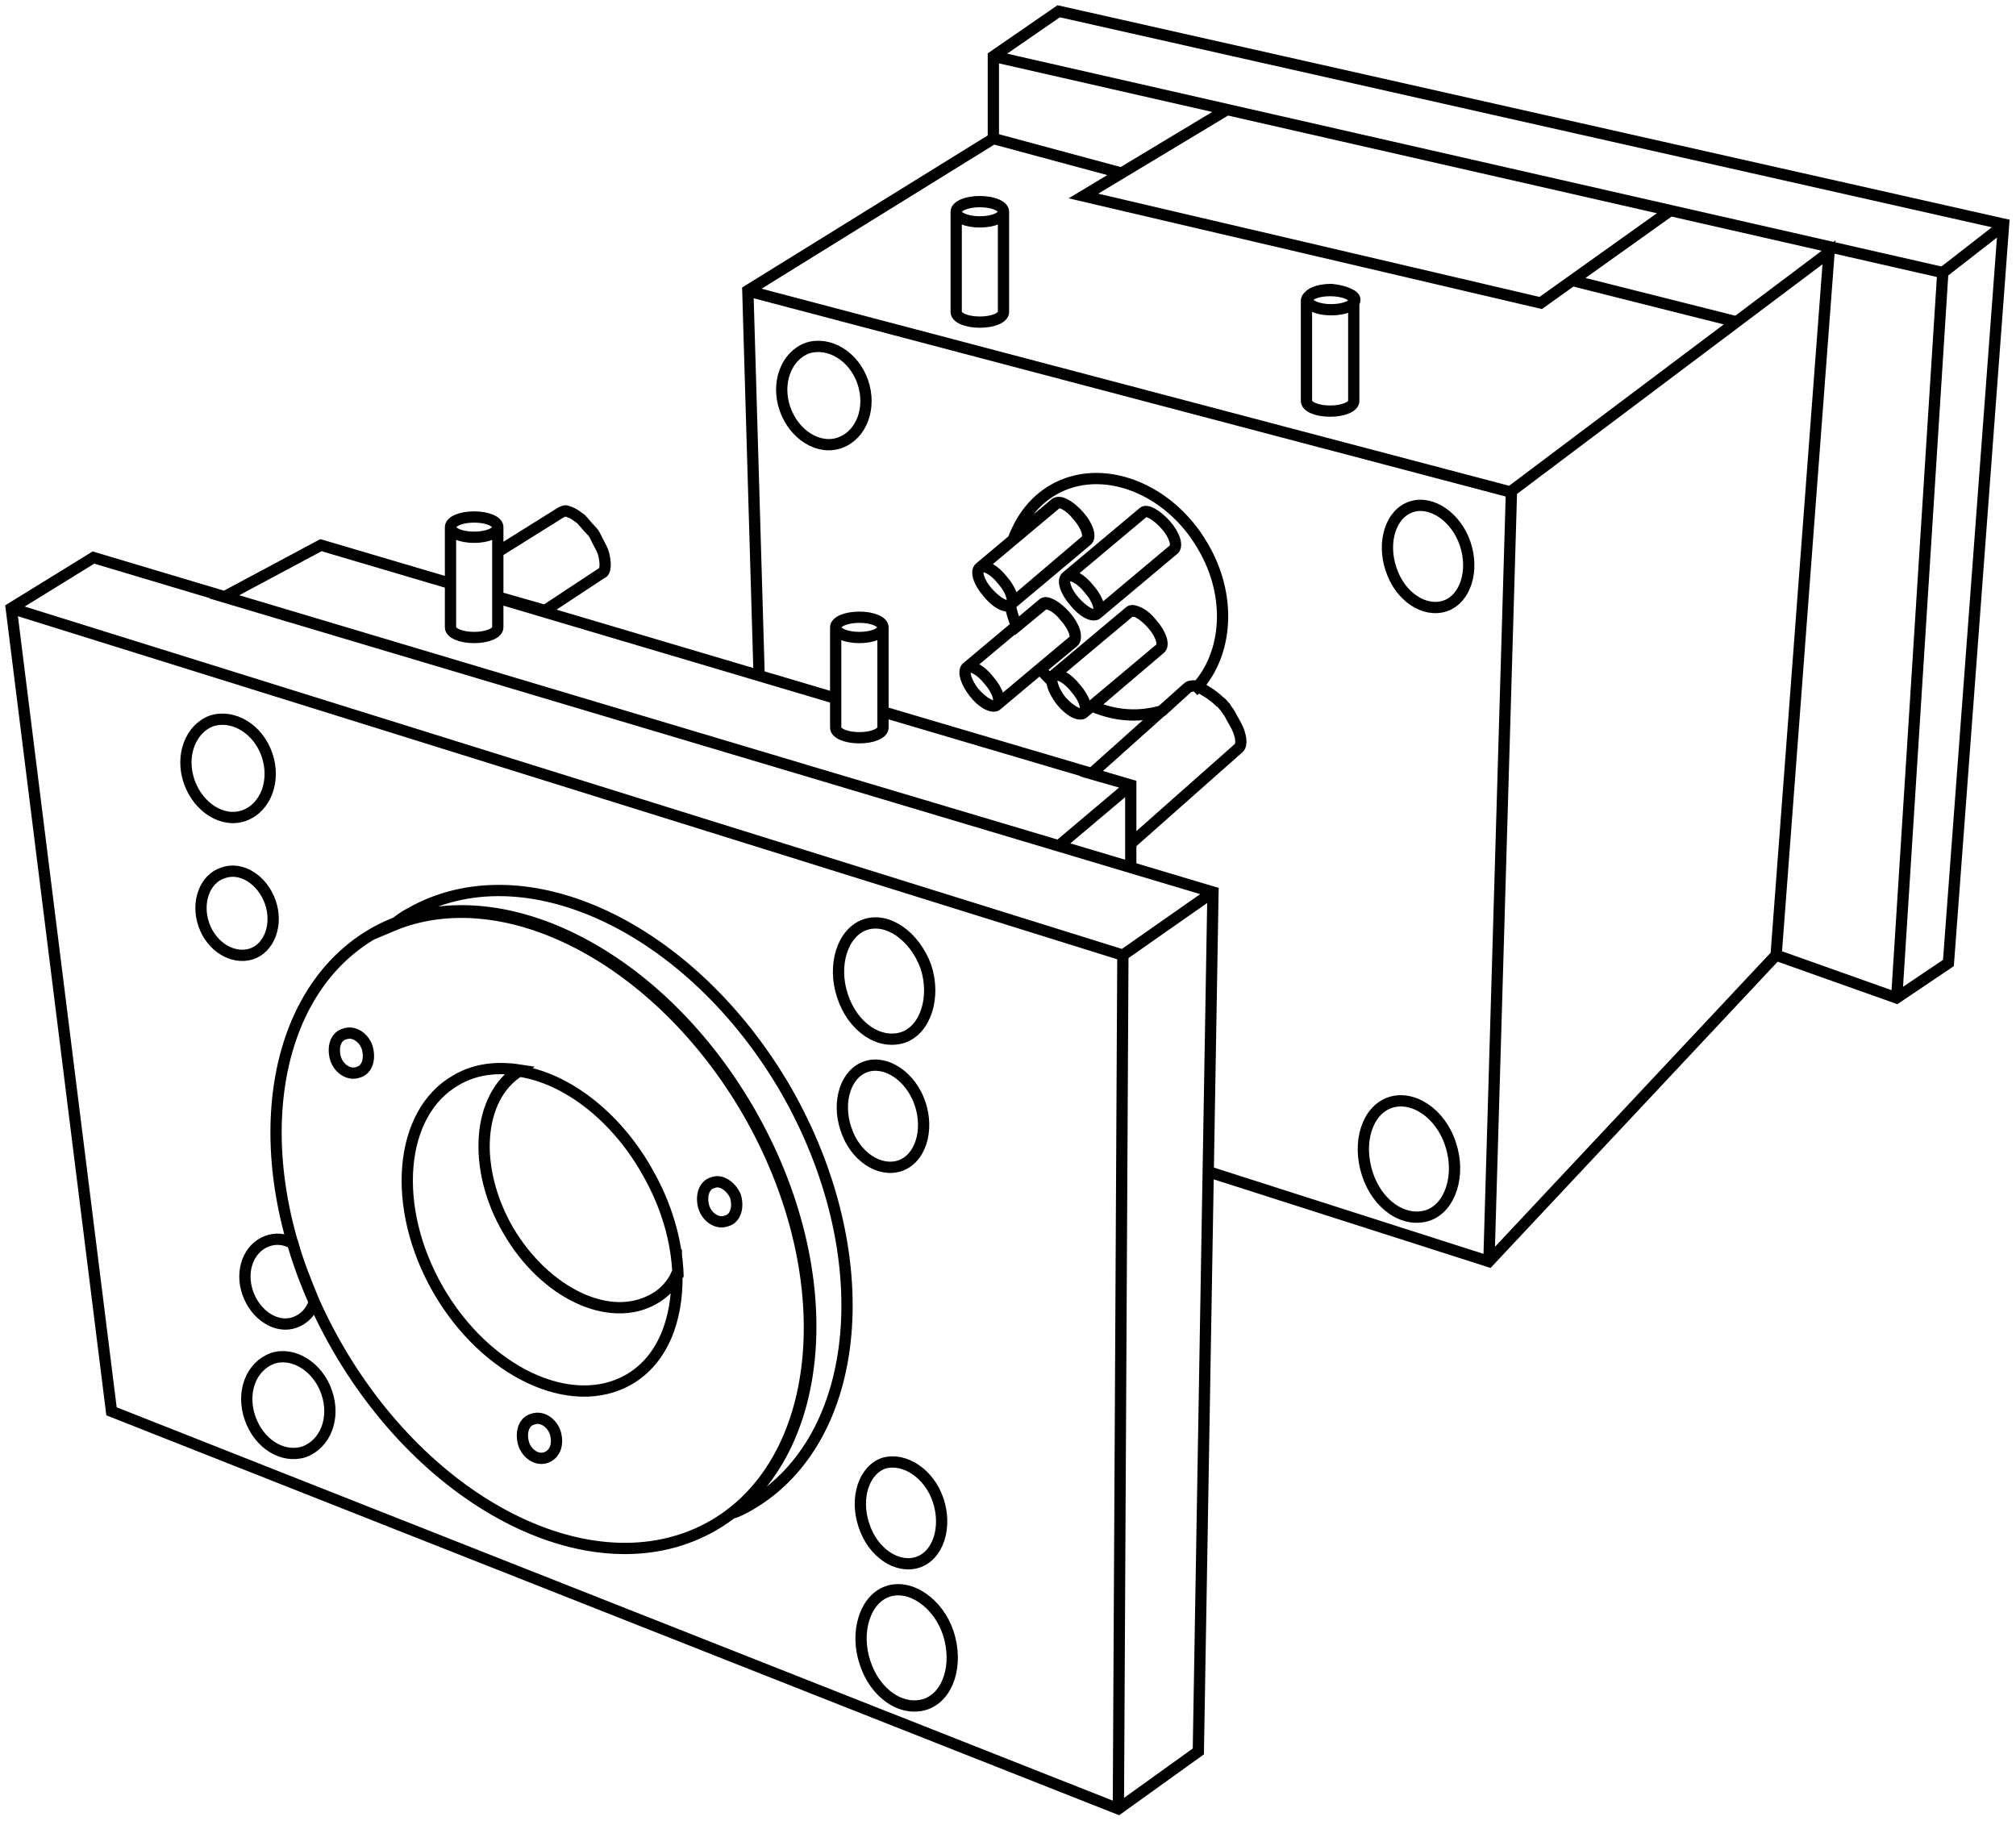 <?xml version="1.0" encoding="utf-8"?>
<!-- Generator: Adobe Illustrator 21.0.0, SVG Export Plug-In . SVG Version: 6.00 Build 0)  -->
<svg version="1.1" id="Laag_1" xmlns="http://www.w3.org/2000/svg" xmlns:xlink="http://www.w3.org/1999/xlink" x="0px" y="0px"
	 viewBox="0 0 179 162" style="enable-background:new 0 0 179 162;" xml:space="preserve">
<style type="text/css">
	.st0{fill:none;stroke:#000000;stroke-miterlimit:10;}
</style>
<path class="st0" d="M102.3,55.4c0.8,0.9,1.1,1.9,0.7,2.2l-6,5.1c2.1,0.9,4.2,1,6.2,0.4l2.2-2c0.1-0.1,0.3-0.2,0.6-0.2
	c0.1,0,0.2,0,0.3,0.1c2.7-3,3.1-8.1,0.5-12.5c-3-5.2-9-7.5-13.3-5c-1.7,1-2.8,2.5-3.5,4.3l3.7-3.1c0.4-0.3,1.3,0.2,2,1.1
	c0.8,0.9,1.1,1.9,0.7,2.2l-6.7,5.7c0.1,0.6,0.3,1.3,0.6,1.9l2.3-1.9c0.4-0.3,1.3,0.2,2,1.1c0.8,0.9,1.1,1.9,0.7,2.2l-2.9,2.4
	c0.3,0.4,0.6,0.7,0.9,1c0-0.1,0.1-0.2,0.1-0.3l6.8-5.7C100.7,54,101.6,54.5,102.3,55.4z M109.8,64.5c-0.2-0.4-0.4-0.7-0.6-1.1
	c-0.1-0.2-0.3-0.4-0.4-0.6c-0.2-0.2-0.3-0.4-0.5-0.5c-0.3-0.3-0.7-0.6-1-0.8c-0.2-0.1-0.3-0.2-0.5-0.3c-0.3-0.2-0.6-0.3-0.8-0.3
	c-0.2,0-0.4,0-0.6,0.2l-8.5,7.6l3.5,1v5.2l9.6-8.5C110.3,66.1,110.2,65.3,109.8,64.5z M53.6,49.2c-0.1-0.4-0.3-0.7-0.5-1.1
	c-0.1-0.2-0.2-0.4-0.3-0.6c-0.1-0.2-0.3-0.4-0.4-0.5c-0.3-0.3-0.5-0.6-0.8-0.9c-0.1-0.1-0.3-0.2-0.4-0.3c-0.3-0.2-0.5-0.3-0.8-0.4
	c-0.2-0.1-0.4,0-0.6,0.1L44.2,49v4l4.2,1.2l5-3.3C53.8,50.8,53.8,50,53.6,49.2z M78.4,63.2v1.4c0,0.5-0.9,0.9-2.1,0.9
	s-2.1-0.4-2.1-0.9V62l-30-8.9v2.6c0,0.5-0.9,0.9-2.1,0.9c-1.2,0-2.1-0.4-2.1-0.9v-3.9l-11.5-3.4L19.9,53l80.5,24v-7.3L78.4,63.2z
	 M89.1,18.8c0,0.5-0.9,0.9-2.1,0.9s-2.1-0.4-2.1-0.9s0.9-0.9,2.1-0.9S89.1,18.3,89.1,18.8z M87,17.9c-1.2,0-2.1,0.4-2.1,0.9v8.9
	c0,0.5,0.9,0.9,2.1,0.9s2.1-0.4,2.1-0.9v-8.9C89.1,18.3,88.2,17.9,87,17.9z M120.3,26.6c0,0.5-0.9,0.9-2.1,0.9s-2.1-0.4-2.1-0.9
	s0.9-0.9,2.1-0.9C119.3,25.8,120.3,26.2,120.3,26.6z M118.1,25.8c-1.2,0-2.1,0.4-2.1,0.9v8.9c0,0.5,0.9,0.9,2.1,0.9s2.1-0.4,2.1-0.9
	v-8.9C120.3,26.2,119.3,25.8,118.1,25.8z M93.5,60c0.4-0.3,1.3,0.2,2,1.1c0.8,0.9,1.1,1.9,0.7,2.2s-1.3-0.2-2-1.1
	C93.5,61.3,93.2,60.3,93.5,60z M94.2,62.2c0.8,0.9,1.7,1.4,2,1.1l6.8-5.7c0.4-0.3,0.1-1.3-0.7-2.2c-0.8-0.9-1.7-1.4-2-1.1L93.5,60
	C93.2,60.3,93.5,61.3,94.2,62.2z M85.8,59.3c0.4-0.3,1.3,0.2,2,1.1c0.8,0.9,1.1,1.9,0.7,2.2s-1.3-0.2-2-1.1
	C85.8,60.6,85.5,59.7,85.8,59.3z M86.5,61.5c0.8,0.9,1.7,1.4,2,1.1l6.8-5.7c0.4-0.3,0.1-1.3-0.7-2.2c-0.8-0.9-1.7-1.4-2-1.1
	l-6.8,5.7C85.5,59.7,85.8,60.6,86.5,61.5z M94.7,51.2c0.4-0.3,1.3,0.2,2,1.1c0.8,0.9,1.1,1.9,0.7,2.2s-1.3-0.2-2-1.1
	C94.6,52.5,94.3,51.5,94.7,51.2z M95.4,53.4c0.8,0.9,1.7,1.4,2,1.1l6.8-5.7c0.4-0.3,0.1-1.3-0.7-2.2c-0.8-0.9-1.7-1.4-2-1.1
	l-6.8,5.7C94.3,51.5,94.6,52.5,95.4,53.4z M87,50.4c0.4-0.3,1.3,0.2,2,1.1c0.8,0.9,1.1,1.9,0.7,2.2s-1.3-0.2-2-1.1
	C86.9,51.7,86.6,50.7,87,50.4z M87.7,52.6c0.8,0.9,1.7,1.4,2,1.1l6.8-5.7c0.4-0.3,0.1-1.3-0.7-2.2c-0.8-0.9-1.7-1.4-2-1.1L87,50.4
	C86.6,50.7,86.9,51.7,87.7,52.6z M78.4,55.7c0,0.5-0.9,0.9-2.1,0.9s-2.1-0.4-2.1-0.9s0.9-0.9,2.1-0.9S78.4,55.2,78.4,55.7z
	 M76.3,54.8c-1.2,0-2.1,0.4-2.1,0.9v8.9c0,0.5,0.9,0.9,2.1,0.9s2.1-0.4,2.1-0.9v-8.9C78.4,55.2,77.5,54.8,76.3,54.8z M44.2,46.8
	c0,0.5-0.9,0.9-2.1,0.9c-1.2,0-2.1-0.4-2.1-0.9s0.9-0.9,2.1-0.9C43.3,45.9,44.2,46.3,44.2,46.8z M42.1,45.9c-1.2,0-2.1,0.4-2.1,0.9
	v8.9c0,0.5,0.9,0.9,2.1,0.9c1.2,0,2.1-0.4,2.1-0.9v-8.9C44.2,46.3,43.3,45.9,42.1,45.9z M45.1,109.2c3.2,5.6,9,8.4,13,6.1
	c0.9-0.5,1.6-1.3,2.1-2.1c-0.1-3-1-6.2-2.8-9.3c-2.8-4.9-7.2-8.2-11.3-8.8C42.4,97.4,41.9,103.7,45.1,109.2z M58.1,115.3
	c-3.9,2.3-9.7-0.5-13-6.1c-3.2-5.6-2.7-11.8,1-14.2c-2-0.3-3.9-0.1-5.6,0.9c-5.1,2.9-5.8,11.3-1.6,18.6c4.2,7.3,11.8,10.9,16.9,8
	c3-1.7,4.4-5.3,4.3-9.4C59.7,114,59,114.8,58.1,115.3z M26,110.4c-0.7-0.4-1.5-0.5-2.3-0.2c-1.6,0.6-2.4,2.6-1.7,4.6
	c0.7,2,2.6,3.2,4.2,2.6c0.8-0.3,1.4-0.9,1.7-1.8C27.2,113.9,26.5,112.2,26,110.4z M69.8,96.8c-8.4-14.5-23.3-21.5-33.4-15.7
	c-0.6,0.3-1.1,0.7-1.6,1.1c10-4.2,23.7,2.9,31.6,16.5c7.9,13.7,7.1,29.1-1.5,35.7c0.6-0.2,1.2-0.5,1.7-0.8
	C76.7,127.7,78.1,111.3,69.8,96.8z M29,123.6c0.8,2.3-0.1,4.6-2,5.3c-1.9,0.6-4-0.7-4.8-3s0.1-4.6,2-5.3C26,120,28.2,121.3,29,123.6
	z M49.3,127.2c0.3,1,0,1.9-0.8,2.2s-1.7-0.3-2-1.2c-0.3-1,0-2,0.8-2.2C48.1,125.7,49,126.3,49.3,127.2z M65.3,106.2
	c0.3,1,0,2-0.8,2.2c-0.8,0.3-1.7-0.3-2-1.2c-0.3-1,0-2,0.8-2.2C64,104.7,64.9,105.3,65.3,106.2z M32.6,93c0.3,1,0,2-0.8,2.2
	c-0.8,0.3-1.7-0.3-2-1.2c-0.3-1,0-2,0.8-2.2C31.4,91.5,32.3,92.1,32.6,93z M24,80.1c0.7,2-0.1,4.1-1.7,4.6s-3.5-0.6-4.2-2.6
	s0.1-4.1,1.7-4.6C21.4,76.9,23.3,78.1,24,80.1z M83.3,133.2c0.8,2.4,0,4.9-1.8,5.5s-4-0.8-4.8-3.3c-0.8-2.4,0-4.9,1.8-5.5
	C80.3,129.4,82.5,130.8,83.3,133.2z M130.1,48.3c0.8,2.4,0,4.9-1.8,5.5s-4-0.8-4.8-3.3c-0.8-2.4,0-4.9,1.8-5.5
	C127.1,44.4,129.3,45.9,130.1,48.3z M81.7,98c0.8,2.4,0,4.9-1.8,5.5s-4-0.8-4.8-3.3c-0.8-2.4,0-4.9,1.8-5.5S80.9,95.6,81.7,98z
	 M128.8,101.6c0.9,2.7,0,5.6-2,6.3c-2.1,0.7-4.5-0.9-5.4-3.7s0-5.6,2-6.3S127.9,98.8,128.8,101.6z M84.2,145c0.9,2.8,0,5.6-2,6.3
	c-2.1,0.7-4.5-0.9-5.4-3.7c-0.9-2.7,0-5.6,2-6.3C80.8,140.6,83.3,142.3,84.2,145z M82.2,85.8c0.9,2.7,0,5.6-2,6.3
	c-2.1,0.7-4.5-0.9-5.4-3.7c-0.9-2.7,0-5.6,2-6.3C78.8,81.4,81.2,83.1,82.2,85.8z M76.6,33.9c0.8,2.3-0.1,4.7-2,5.4s-4.1-0.7-4.9-3
	s0.1-4.7,2-5.4C73.6,30.3,75.8,31.6,76.6,33.9z M23.7,67c0.8,2.3-0.1,4.7-2,5.4c-1.9,0.7-4.1-0.7-4.9-3s0.1-4.7,2-5.4
	C20.7,63.4,22.9,64.7,23.7,67z M30,119.7c-8.4-14.5-7-30.9,3.1-36.8c10.1-5.8,25,1.2,33.4,15.7s7,30.9-3.1,36.8S38.4,134.2,30,119.7
	z M139.6,24.9l14.7,3.7 M109,9.7l-12.8,7.7l40.6,9.5l11.5-8.2 M88.2,12.3l11.5,3.1 M172.5,24.2l-4.1,64.5 M88.2,5l84.3,19.2l5.4-4.2
	 M134.2,43.6l28.2-21.2l-4.7,62.4 M66.3,25.8l67.9,17.9l-2,68.3 M67.4,59.9l-1-34.1l21.8-13.5V5L94,1l83.9,18.9L173,85.5l-4.6,3.1
	l-10.7-3.8L132.2,112l-25-8 M100.4,69.7L94,75.1 M99.7,84.8l8-5.6 M1,54l98.7,30.8l-0.4,75.8 M1,54l8.9,71.3l89.4,35.3l7.1-5.1
	l1.3-76.3L8.3,49.5L1,54z"/>
</svg>
